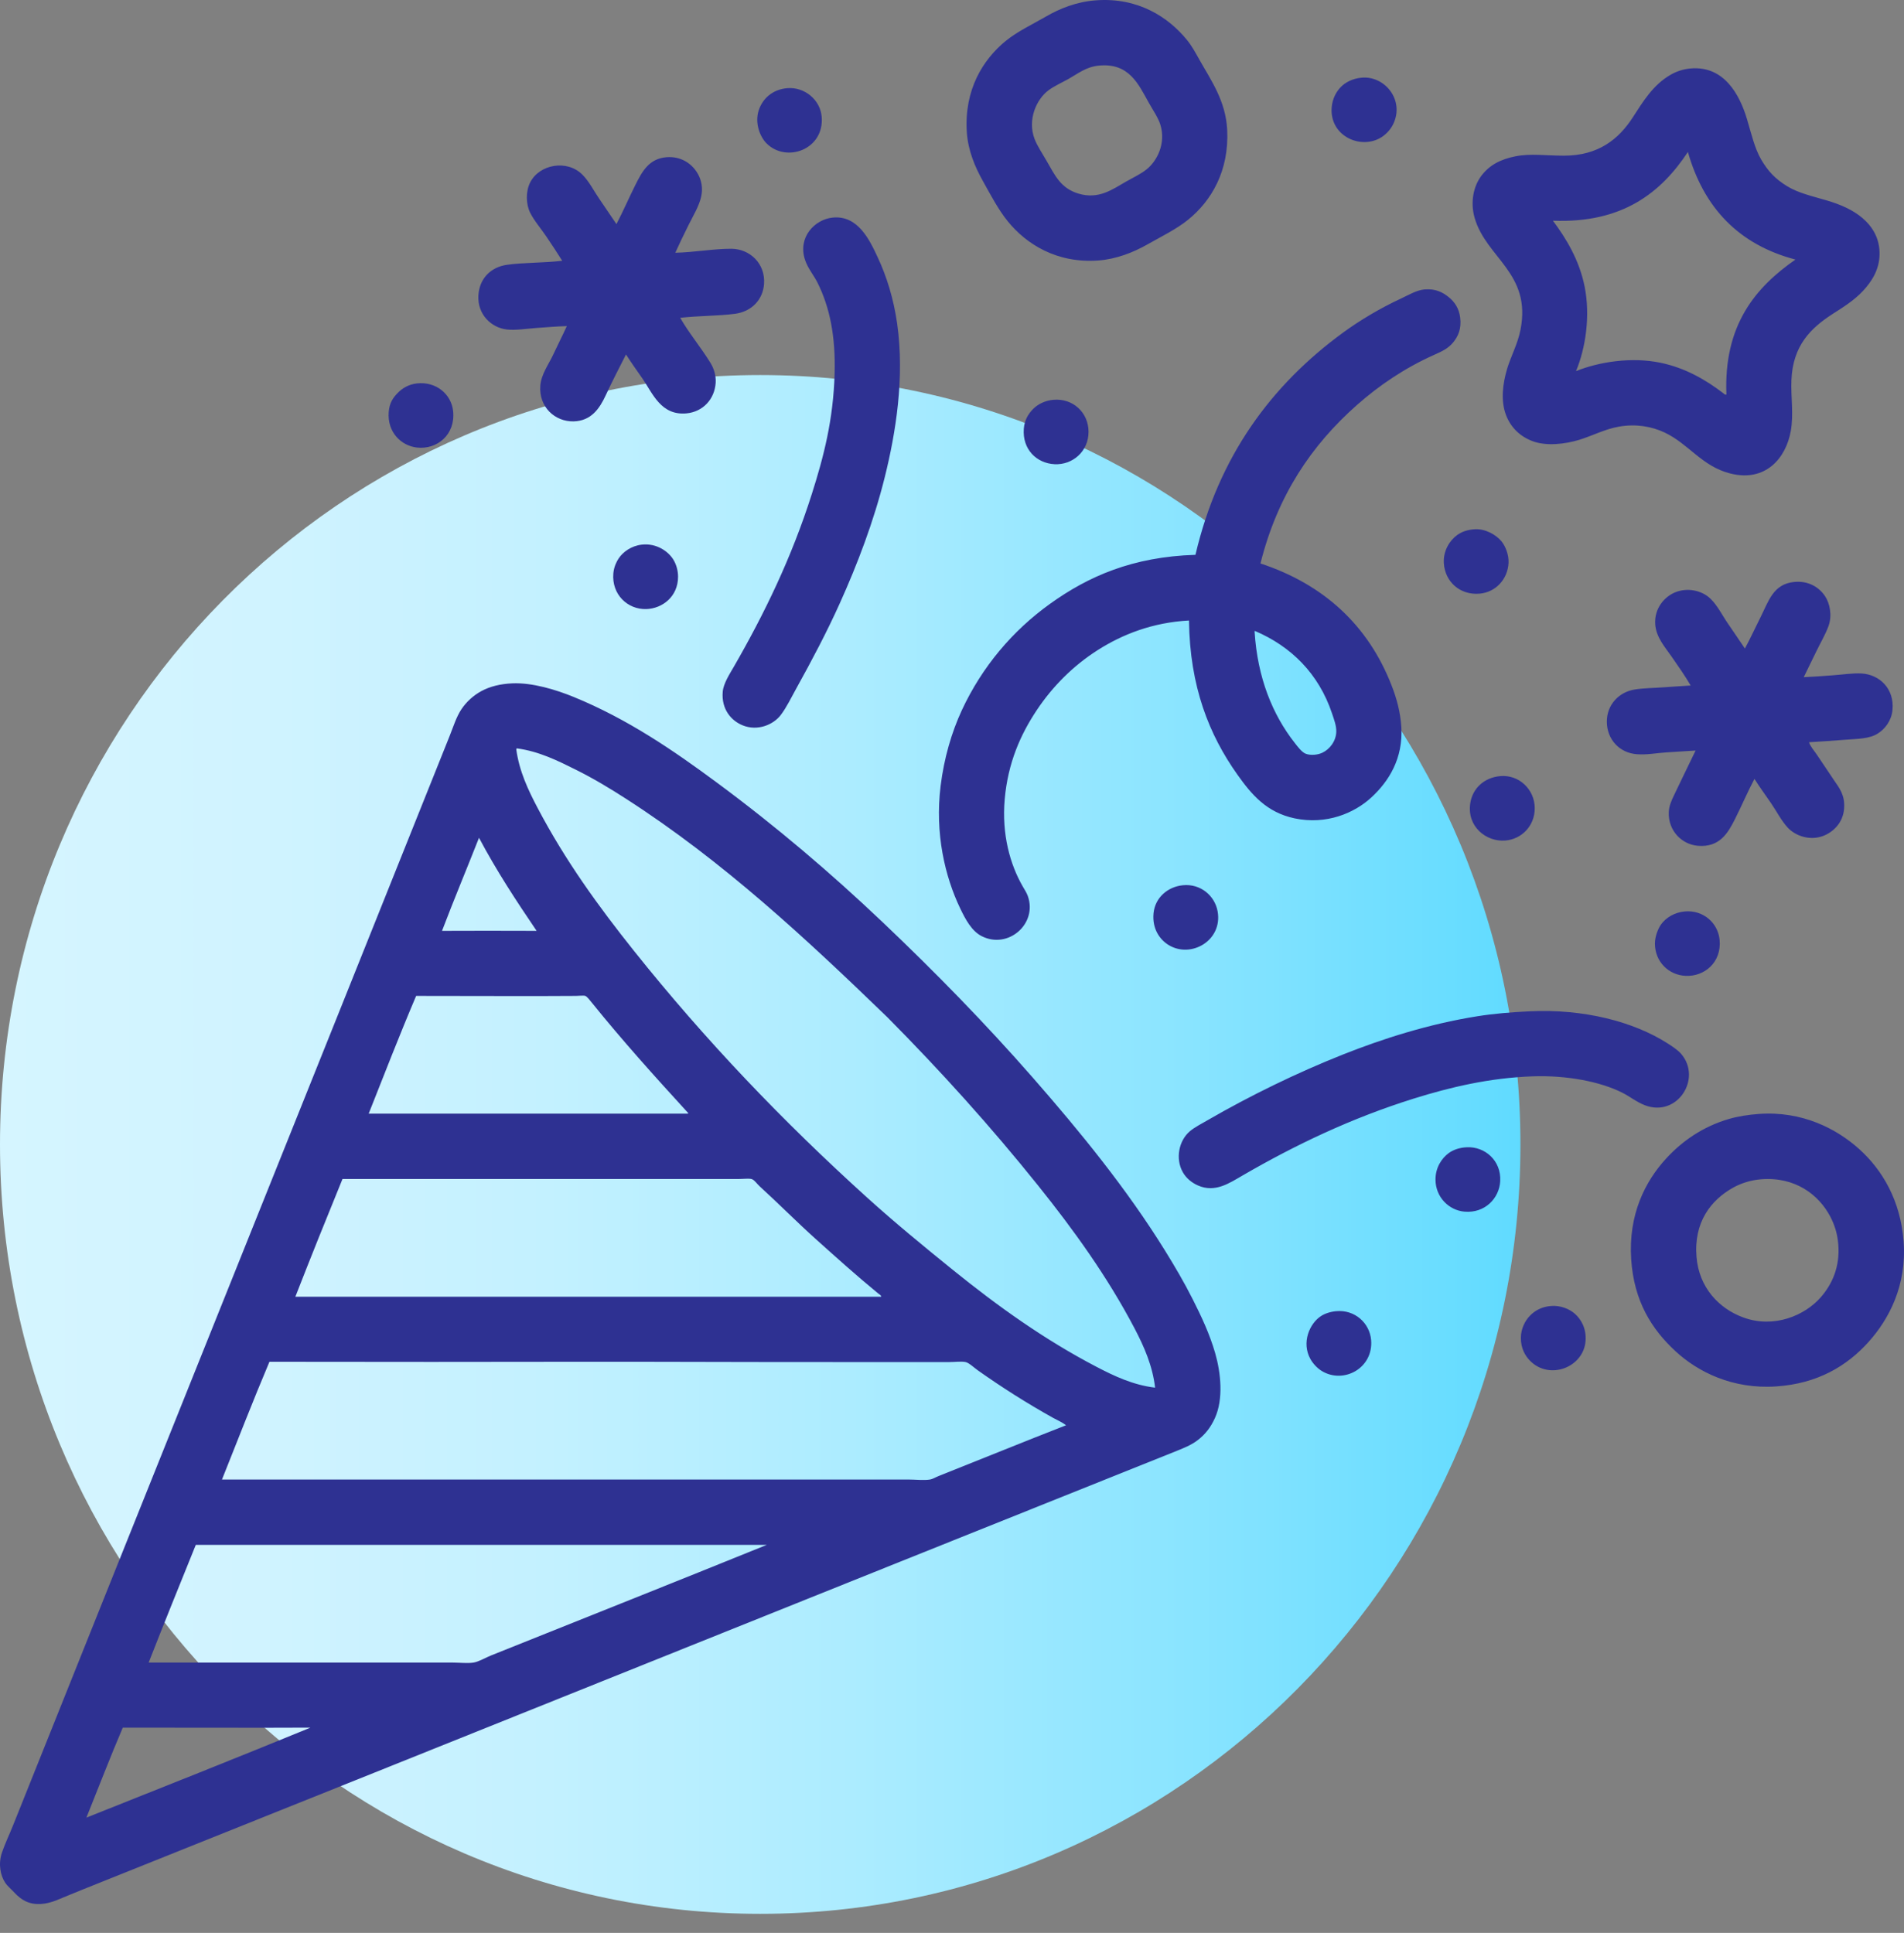 <?xml version="1.0" encoding="UTF-8"?>
<svg xmlns="http://www.w3.org/2000/svg" width="66" height="67" viewBox="0 0 66 67" fill="none">
  <rect x="0" y="0" width="66" height="67" fill="#808080" stroke="none"/>
  <path d="M52.704 39.67C52.704 54.401 40.908 66.339 26.352 66.339C11.797 66.339 0 54.394 0 39.67C0 24.946 11.797 13 26.352 13C40.908 13 52.704 24.939 52.704 39.67Z" fill="url(#paint0_linear_8637_21141)"></path>
  <path fill-rule="evenodd" clip-rule="evenodd" d="M37.989 0.011C39.454 -0.097 40.501 0.598 41.14 1.379C41.318 1.596 41.445 1.836 41.578 2.073C41.964 2.761 42.489 3.489 42.539 4.499C42.61 5.917 41.997 6.959 41.183 7.618C40.777 7.947 40.257 8.198 39.773 8.473C39.276 8.755 38.691 8.983 38.074 9.029C36.625 9.135 35.571 8.457 34.934 7.672C34.608 7.27 34.341 6.76 34.069 6.272C33.801 5.792 33.555 5.226 33.513 4.573C33.42 3.113 34.071 2.066 34.859 1.422C35.266 1.089 35.781 0.849 36.269 0.567C36.719 0.306 37.303 0.062 37.989 0.011ZM37.038 2.736C36.808 2.865 36.546 2.98 36.344 3.131C35.921 3.446 35.609 4.157 35.863 4.819C35.953 5.054 36.133 5.323 36.28 5.578C36.577 6.094 36.771 6.525 37.38 6.71C38.088 6.925 38.57 6.559 39.036 6.293C39.283 6.153 39.54 6.036 39.751 5.866C40.09 5.595 40.43 4.988 40.221 4.317C40.149 4.083 39.961 3.81 39.826 3.569C39.465 2.927 39.143 2.162 38.074 2.276C37.643 2.322 37.37 2.55 37.038 2.736ZM58.615 2.372C59.755 2.279 60.301 3.267 60.559 4.135C60.708 4.633 60.821 5.133 61.04 5.514C61.28 5.93 61.535 6.201 61.948 6.454C62.341 6.694 62.825 6.801 63.315 6.945C63.797 7.087 64.222 7.272 64.555 7.554C64.915 7.86 65.16 8.27 65.153 8.815C65.146 9.361 64.868 9.773 64.576 10.086C64.257 10.428 63.872 10.659 63.518 10.888C62.782 11.365 62.146 11.967 62.098 13.174C62.074 13.757 62.179 14.358 62.076 14.937C61.907 15.891 61.192 16.723 59.972 16.411C58.987 16.159 58.538 15.385 57.697 14.99C57.261 14.786 56.725 14.685 56.127 14.787C55.632 14.872 55.206 15.104 54.738 15.247C54.247 15.397 53.609 15.466 53.146 15.3C52.712 15.144 52.377 14.836 52.206 14.392C52.007 13.872 52.099 13.276 52.238 12.8C52.371 12.35 52.611 11.925 52.708 11.422C53.089 9.463 51.517 8.943 51.117 7.554C50.958 7.002 51.08 6.449 51.352 6.09C51.625 5.73 52.001 5.522 52.538 5.417C53.066 5.314 53.574 5.396 54.215 5.396C55.415 5.396 56.116 4.814 56.597 4.071C56.952 3.523 57.298 2.947 57.9 2.597C58.101 2.48 58.336 2.395 58.615 2.372ZM53.83 7.65C54.279 8.253 54.743 9.002 54.93 9.937C55.132 10.947 54.964 12.067 54.631 12.864C55.431 12.541 56.559 12.364 57.569 12.576C58.432 12.757 59.142 13.176 59.726 13.623C59.752 13.643 59.8 13.697 59.844 13.676C59.747 11.264 60.852 9.962 62.237 8.997C60.269 8.479 59.06 7.202 58.509 5.268C57.575 6.681 56.236 7.745 53.83 7.65ZM46.481 3.013C46.338 3.158 46.183 3.402 46.16 3.74C46.098 4.689 47.105 5.171 47.816 4.798C48.008 4.697 48.192 4.515 48.297 4.296C48.694 3.462 47.995 2.617 47.197 2.693C46.875 2.723 46.634 2.858 46.481 3.013ZM26.303 3.815C26.152 4.265 26.346 4.744 26.57 4.969C27.26 5.659 28.585 5.181 28.482 4.039C28.43 3.46 27.893 3.01 27.296 3.056C26.764 3.098 26.431 3.433 26.303 3.815ZM23.868 7.8C24.027 7.477 24.232 7.149 24.305 6.817C24.437 6.225 24.081 5.749 23.718 5.567C23.56 5.488 23.362 5.43 23.109 5.449C22.495 5.497 22.259 5.946 22.03 6.4C21.797 6.864 21.599 7.329 21.368 7.768C21.172 7.482 20.98 7.191 20.78 6.902C20.583 6.617 20.422 6.285 20.182 6.048C19.654 5.525 18.699 5.69 18.377 6.325C18.217 6.643 18.233 7.085 18.377 7.373C18.522 7.662 18.759 7.93 18.943 8.206C19.139 8.498 19.326 8.777 19.488 9.039C18.853 9.115 18.142 9.098 17.576 9.178C17.01 9.258 16.614 9.657 16.583 10.246C16.547 10.903 17.034 11.364 17.576 11.422C17.881 11.454 18.244 11.395 18.601 11.368C18.957 11.342 19.315 11.313 19.648 11.304C19.494 11.645 19.333 11.954 19.168 12.309C19.019 12.628 18.759 12.978 18.73 13.366C18.672 14.111 19.241 14.621 19.883 14.606C20.496 14.591 20.785 14.157 20.994 13.708C21.219 13.225 21.462 12.754 21.699 12.287C21.884 12.575 22.079 12.848 22.276 13.131C22.623 13.632 22.911 14.415 23.803 14.328C24.361 14.273 24.77 13.844 24.808 13.27C24.825 13.001 24.738 12.758 24.626 12.576C24.293 12.035 23.872 11.533 23.579 11.016C24.21 10.944 24.911 10.953 25.48 10.877C26.05 10.801 26.445 10.395 26.485 9.841C26.535 9.13 25.986 8.626 25.352 8.623C24.763 8.619 24.058 8.747 23.408 8.761C23.541 8.466 23.7 8.138 23.868 7.8ZM27.905 9.007C28.006 9.309 28.213 9.545 28.343 9.808C28.761 10.653 28.967 11.644 28.931 12.95C28.886 14.552 28.553 15.829 28.14 17.127C27.438 19.334 26.501 21.265 25.438 23.11C25.293 23.361 25.078 23.689 25.053 23.976C25 24.589 25.351 24.981 25.737 25.14C26.26 25.356 26.808 25.119 27.061 24.788C27.264 24.523 27.426 24.182 27.606 23.858C28.137 22.901 28.664 21.904 29.112 20.909C29.717 19.567 30.286 18.084 30.672 16.529C31.047 15.019 31.365 13.094 31.099 11.219C30.976 10.351 30.733 9.579 30.426 8.922C30.143 8.314 29.736 7.449 28.856 7.543C28.241 7.609 27.645 8.224 27.905 9.007ZM43.693 19.531C45.876 20.252 47.426 21.663 48.243 23.773C48.409 24.199 48.541 24.669 48.575 25.194C48.644 26.284 48.144 27.081 47.538 27.64C46.94 28.192 45.971 28.596 44.879 28.367C43.907 28.162 43.387 27.547 42.892 26.849C41.916 25.474 41.243 23.805 41.215 21.508C39.951 21.576 38.904 21.991 38.053 22.533C37.197 23.079 36.489 23.79 35.938 24.616C35.37 25.468 34.938 26.449 34.827 27.704C34.72 28.925 35.015 29.964 35.447 30.717C35.508 30.824 35.586 30.941 35.628 31.059C35.971 32.024 34.943 32.917 34.026 32.448C33.679 32.27 33.465 31.863 33.289 31.497C32.755 30.39 32.402 28.887 32.605 27.245C32.725 26.274 32.987 25.381 33.342 24.616C34.042 23.11 35.102 21.86 36.397 20.931C37.715 19.985 39.25 19.299 41.439 19.232C42.238 15.813 44.076 13.34 46.556 11.529C47.14 11.102 47.842 10.683 48.575 10.343C48.837 10.221 49.106 10.057 49.376 10.033C49.768 9.998 50.021 10.139 50.219 10.3C50.421 10.464 50.574 10.685 50.615 11.005C50.665 11.397 50.543 11.656 50.38 11.86C50.204 12.08 49.982 12.18 49.718 12.298C48.689 12.758 47.805 13.36 47.036 14.039C45.461 15.431 44.279 17.179 43.693 19.531ZM43.49 21.903C43.589 23.494 44.116 24.778 44.879 25.749C44.981 25.88 45.124 26.07 45.252 26.123C45.428 26.195 45.68 26.167 45.84 26.091C46.094 25.97 46.316 25.688 46.321 25.354C46.324 25.148 46.242 24.935 46.171 24.723C45.711 23.353 44.757 22.405 43.501 21.871C43.488 21.873 43.489 21.888 43.49 21.903ZM13.784 13.623C13.628 13.785 13.499 13.959 13.474 14.285C13.421 14.976 13.9 15.452 14.457 15.514C15.149 15.59 15.791 15.071 15.707 14.253C15.646 13.663 15.117 13.214 14.446 13.291C14.162 13.324 13.94 13.461 13.784 13.623ZM35.81 14.178C35.639 14.352 35.512 14.566 35.489 14.862C35.435 15.571 35.928 16.059 36.557 16.091C37.173 16.121 37.733 15.655 37.733 14.969C37.733 14.302 37.192 13.798 36.515 13.858C36.228 13.883 35.976 14.009 35.81 14.178ZM50.508 18.548C50.256 18.731 50.023 19.089 50.049 19.52C50.087 20.161 50.607 20.637 51.288 20.578C51.855 20.529 52.265 20.069 52.292 19.51C52.305 19.229 52.184 18.93 52.046 18.762C51.865 18.541 51.493 18.324 51.127 18.345C50.86 18.36 50.661 18.437 50.508 18.548ZM21.443 19.36C21.383 19.451 21.282 19.634 21.261 19.873C21.197 20.605 21.756 21.133 22.404 21.112C22.959 21.094 23.504 20.682 23.504 19.99C23.504 19.792 23.45 19.578 23.344 19.403C23.176 19.123 22.767 18.819 22.244 18.879C21.888 18.92 21.595 19.128 21.443 19.36ZM62.952 22.597C63.09 22.308 63.271 22.005 63.38 21.71C63.52 21.332 63.425 20.907 63.262 20.663C63.059 20.36 62.693 20.123 62.194 20.172C61.465 20.243 61.306 20.841 61.029 21.39C60.834 21.779 60.658 22.161 60.485 22.48C60.289 22.193 60.097 21.903 59.897 21.614C59.7 21.329 59.539 20.996 59.299 20.76C58.996 20.46 58.483 20.357 58.06 20.535C57.687 20.692 57.342 21.093 57.376 21.636C57.406 22.093 57.721 22.437 57.943 22.758C58.192 23.118 58.411 23.428 58.605 23.762C58.278 23.784 57.953 23.802 57.633 23.826C57.303 23.85 56.968 23.851 56.661 23.901C56.13 23.986 55.695 24.418 55.699 25.023C55.703 25.617 56.125 26.1 56.746 26.144C57.092 26.169 57.431 26.102 57.761 26.08C58.097 26.058 58.426 26.039 58.776 26.016C58.525 26.538 58.274 27.045 58.028 27.565C57.938 27.755 57.855 27.934 57.846 28.153C57.822 28.798 58.3 29.27 58.85 29.317C59.612 29.384 59.903 28.866 60.143 28.388C60.377 27.922 60.575 27.455 60.816 26.999C60.994 27.278 61.192 27.553 61.393 27.843C61.578 28.111 61.74 28.439 61.969 28.687C62.232 28.972 62.732 29.152 63.198 28.976C63.544 28.844 63.889 28.52 63.924 28.025C63.958 27.552 63.754 27.311 63.572 27.042C63.372 26.746 63.177 26.454 62.984 26.166C62.887 26.02 62.76 25.888 62.707 25.728C63.105 25.706 63.544 25.674 63.956 25.642C64.398 25.608 64.797 25.613 65.089 25.428C65.345 25.267 65.567 24.98 65.601 24.606C65.67 23.867 65.147 23.382 64.533 23.345C64.228 23.327 63.867 23.384 63.518 23.409C63.177 23.434 62.839 23.46 62.525 23.473C62.656 23.196 62.807 22.901 62.952 22.597ZM17.758 23.687C18.452 23.656 19.273 23.908 19.883 24.157C21.756 24.923 23.346 26.014 24.85 27.127C26.913 28.653 28.798 30.259 30.597 31.967C32.41 33.689 34.149 35.467 35.799 37.352C37.444 39.231 39.057 41.208 40.382 43.346C40.72 43.892 41.047 44.446 41.343 45.034C41.642 45.626 41.93 46.234 42.123 46.903C42.32 47.589 42.414 48.495 42.112 49.158C41.964 49.483 41.782 49.71 41.535 49.906C41.293 50.098 41.013 50.202 40.659 50.344C28.089 55.374 15.458 60.458 2.899 65.483C2.586 65.608 2.285 65.736 1.959 65.868C1.622 66.004 1.227 66.067 0.88 65.9C0.756 65.84 0.619 65.734 0.506 65.611C0.397 65.49 0.266 65.387 0.186 65.269C0.01 65.011 -0.066 64.604 0.069 64.212C0.176 63.898 0.327 63.588 0.453 63.271C5.501 50.653 10.531 38.146 15.589 25.503C15.716 25.186 15.817 24.851 15.995 24.584C16.167 24.327 16.408 24.106 16.689 23.954C16.989 23.792 17.348 23.705 17.758 23.687ZM17.896 25.973C17.998 26.732 18.312 27.392 18.634 28.003C19.592 29.827 20.746 31.418 21.977 32.961C24.448 36.058 27.136 38.868 30.042 41.497C31.006 42.37 32.017 43.2 33.043 44.029C34.575 45.267 36.193 46.43 38 47.373C38.612 47.693 39.274 48.009 40.04 48.1C39.953 47.342 39.655 46.671 39.335 46.059C38.389 44.253 37.212 42.625 35.991 41.102C34.349 39.052 32.597 37.113 30.757 35.258C27.936 32.53 25.071 29.859 21.71 27.694C21.151 27.333 20.572 26.984 19.958 26.679C19.339 26.371 18.685 26.043 17.918 25.941C17.904 25.946 17.896 25.955 17.896 25.973ZM15.322 32.266C16.329 32.26 17.389 32.263 18.601 32.266C17.897 31.229 17.207 30.178 16.604 29.04C16.18 30.119 15.736 31.177 15.322 32.266ZM12.78 38.602H23.846C23.875 38.583 23.828 38.552 23.825 38.548C22.691 37.309 21.583 36.078 20.524 34.766C20.456 34.681 20.348 34.54 20.289 34.521C20.229 34.501 20.059 34.52 19.969 34.521C18.311 34.534 16.577 34.52 14.425 34.521C13.855 35.86 13.322 37.236 12.78 38.602ZM10.238 44.948C11.614 44.946 13.367 44.948 15.066 44.948C20.23 44.947 25.418 44.949 30.544 44.948C30.558 44.907 30.477 44.863 30.437 44.831C29.693 44.221 28.99 43.588 28.279 42.95C27.634 42.371 26.982 41.713 26.335 41.123C26.238 41.035 26.14 40.886 26.047 40.867C25.93 40.843 25.764 40.867 25.609 40.867H11.872C11.319 42.22 10.773 43.578 10.238 44.948ZM7.695 51.284C15.541 51.284 23.585 51.284 31.473 51.284C31.738 51.284 32.022 51.321 32.242 51.284C32.327 51.27 32.428 51.207 32.531 51.166C33.996 50.585 35.517 49.963 36.953 49.404C36.816 49.295 36.655 49.231 36.504 49.147C35.59 48.637 34.737 48.095 33.898 47.502C33.777 47.417 33.588 47.237 33.471 47.213C33.318 47.182 33.102 47.213 32.915 47.213C31.6 47.213 30.281 47.213 29.038 47.213C24.745 47.214 22.55 47.198 19.969 47.203C16.595 47.208 13.545 47.211 9.34 47.203C8.773 48.544 8.24 49.919 7.695 51.284ZM5.153 57.63C8.548 57.63 12.203 57.63 15.696 57.63C15.939 57.63 16.201 57.663 16.412 57.63C16.595 57.602 16.835 57.456 17.042 57.374C20.237 56.095 23.442 54.821 26.581 53.549H6.787C6.237 54.904 5.69 56.262 5.153 57.63ZM2.995 63.004C5.59 61.971 8.188 60.94 10.761 59.885C8.927 59.894 7.082 59.885 4.256 59.885C3.819 60.908 3.415 61.963 2.995 63.004ZM50.967 27.832C50.836 28.653 51.522 29.186 52.174 29.136C52.737 29.093 53.201 28.636 53.2 28.014C53.199 27.358 52.645 26.838 51.993 26.903C51.442 26.957 51.048 27.328 50.967 27.832ZM39.986 31.657C39.934 32.201 40.208 32.574 40.51 32.758C41.289 33.233 42.386 32.598 42.208 31.593C42.112 31.049 41.616 30.623 41.001 30.685C40.478 30.738 40.039 31.113 39.986 31.657ZM57.579 32.042C57.478 32.182 57.366 32.463 57.366 32.704C57.366 33.335 57.841 33.801 58.434 33.826C59.085 33.854 59.677 33.358 59.609 32.587C59.556 31.983 59.032 31.537 58.402 31.593C58.047 31.625 57.75 31.806 57.579 32.042ZM51.213 35.226C49.519 35.495 47.916 36.011 46.556 36.551C44.957 37.185 43.324 37.983 41.866 38.826C41.648 38.953 41.412 39.072 41.247 39.211C40.867 39.531 40.733 40.158 41.001 40.632C41.115 40.834 41.3 40.992 41.525 41.091C42.117 41.353 42.606 41.016 43.084 40.739C44.909 39.682 46.847 38.755 49.013 38.078C50.263 37.688 51.621 37.363 53.125 37.309C54.306 37.267 55.467 37.49 56.233 37.875C56.5 38.009 56.728 38.201 57.024 38.313C58.141 38.739 59.01 37.384 58.274 36.529C58.158 36.395 57.972 36.274 57.804 36.166C56.623 35.411 54.899 34.966 53.029 35.055C52.385 35.086 51.788 35.134 51.213 35.226ZM60.965 38.613C62.474 38.502 63.669 39.13 64.448 39.831C65.25 40.553 65.878 41.612 65.986 43.025C66.103 44.568 65.469 45.74 64.768 46.519C64.021 47.35 63.004 47.96 61.574 48.057C60.056 48.161 58.854 47.553 58.081 46.839C57.26 46.081 56.637 45.109 56.543 43.645C56.444 42.107 57.018 40.957 57.761 40.151C58.306 39.56 59.019 39.051 59.94 38.784C60.252 38.693 60.615 38.638 60.965 38.613ZM60.079 41.166C59.311 41.594 58.708 42.36 58.808 43.57C58.894 44.622 59.574 45.351 60.421 45.664C61.498 46.062 62.567 45.593 63.112 44.97C63.499 44.528 63.789 43.921 63.721 43.121C63.69 42.747 63.588 42.446 63.444 42.17C63.044 41.408 62.221 40.781 61.04 40.878C60.678 40.907 60.343 41.019 60.079 41.166ZM50.219 39.969C49.973 40.15 49.759 40.471 49.76 40.888C49.762 41.502 50.23 41.953 50.764 41.999C51.474 42.061 51.971 41.535 52.003 40.942C52.043 40.229 51.472 39.739 50.85 39.767C50.581 39.778 50.368 39.861 50.219 39.969ZM53.029 45.611C52.863 45.783 52.722 46.057 52.719 46.369C52.715 46.735 52.869 46.998 53.039 47.17C53.714 47.853 54.897 47.396 54.962 46.476C54.994 46.028 54.79 45.713 54.588 45.536C54.403 45.373 54.097 45.243 53.766 45.269C53.441 45.294 53.201 45.431 53.029 45.611ZM45.787 45.621C45.397 45.876 45.106 46.535 45.423 47.106C45.508 47.258 45.649 47.419 45.819 47.523C46.576 47.984 47.614 47.423 47.528 46.444C47.477 45.864 46.966 45.386 46.31 45.45C46.094 45.472 45.919 45.535 45.787 45.621Z" fill="#2E3192"></path>
  <defs>
    <linearGradient id="paint0_linear_8637_21141" x1="0" y1="39.67" x2="52.704" y2="39.67" gradientUnits="userSpaceOnUse">
      <stop stop-color="#D5F5FF"></stop>
      <stop offset="0.17" stop-color="#D0F3FF"></stop>
      <stop offset="0.36" stop-color="#C3F1FF"></stop>
      <stop offset="0.56" stop-color="#ACECFF"></stop>
      <stop offset="0.76" stop-color="#8DE5FF"></stop>
      <stop offset="0.97" stop-color="#66DCFF"></stop>
      <stop offset="1" stop-color="#60DBFF"></stop>
    </linearGradient>
  </defs>
</svg>
